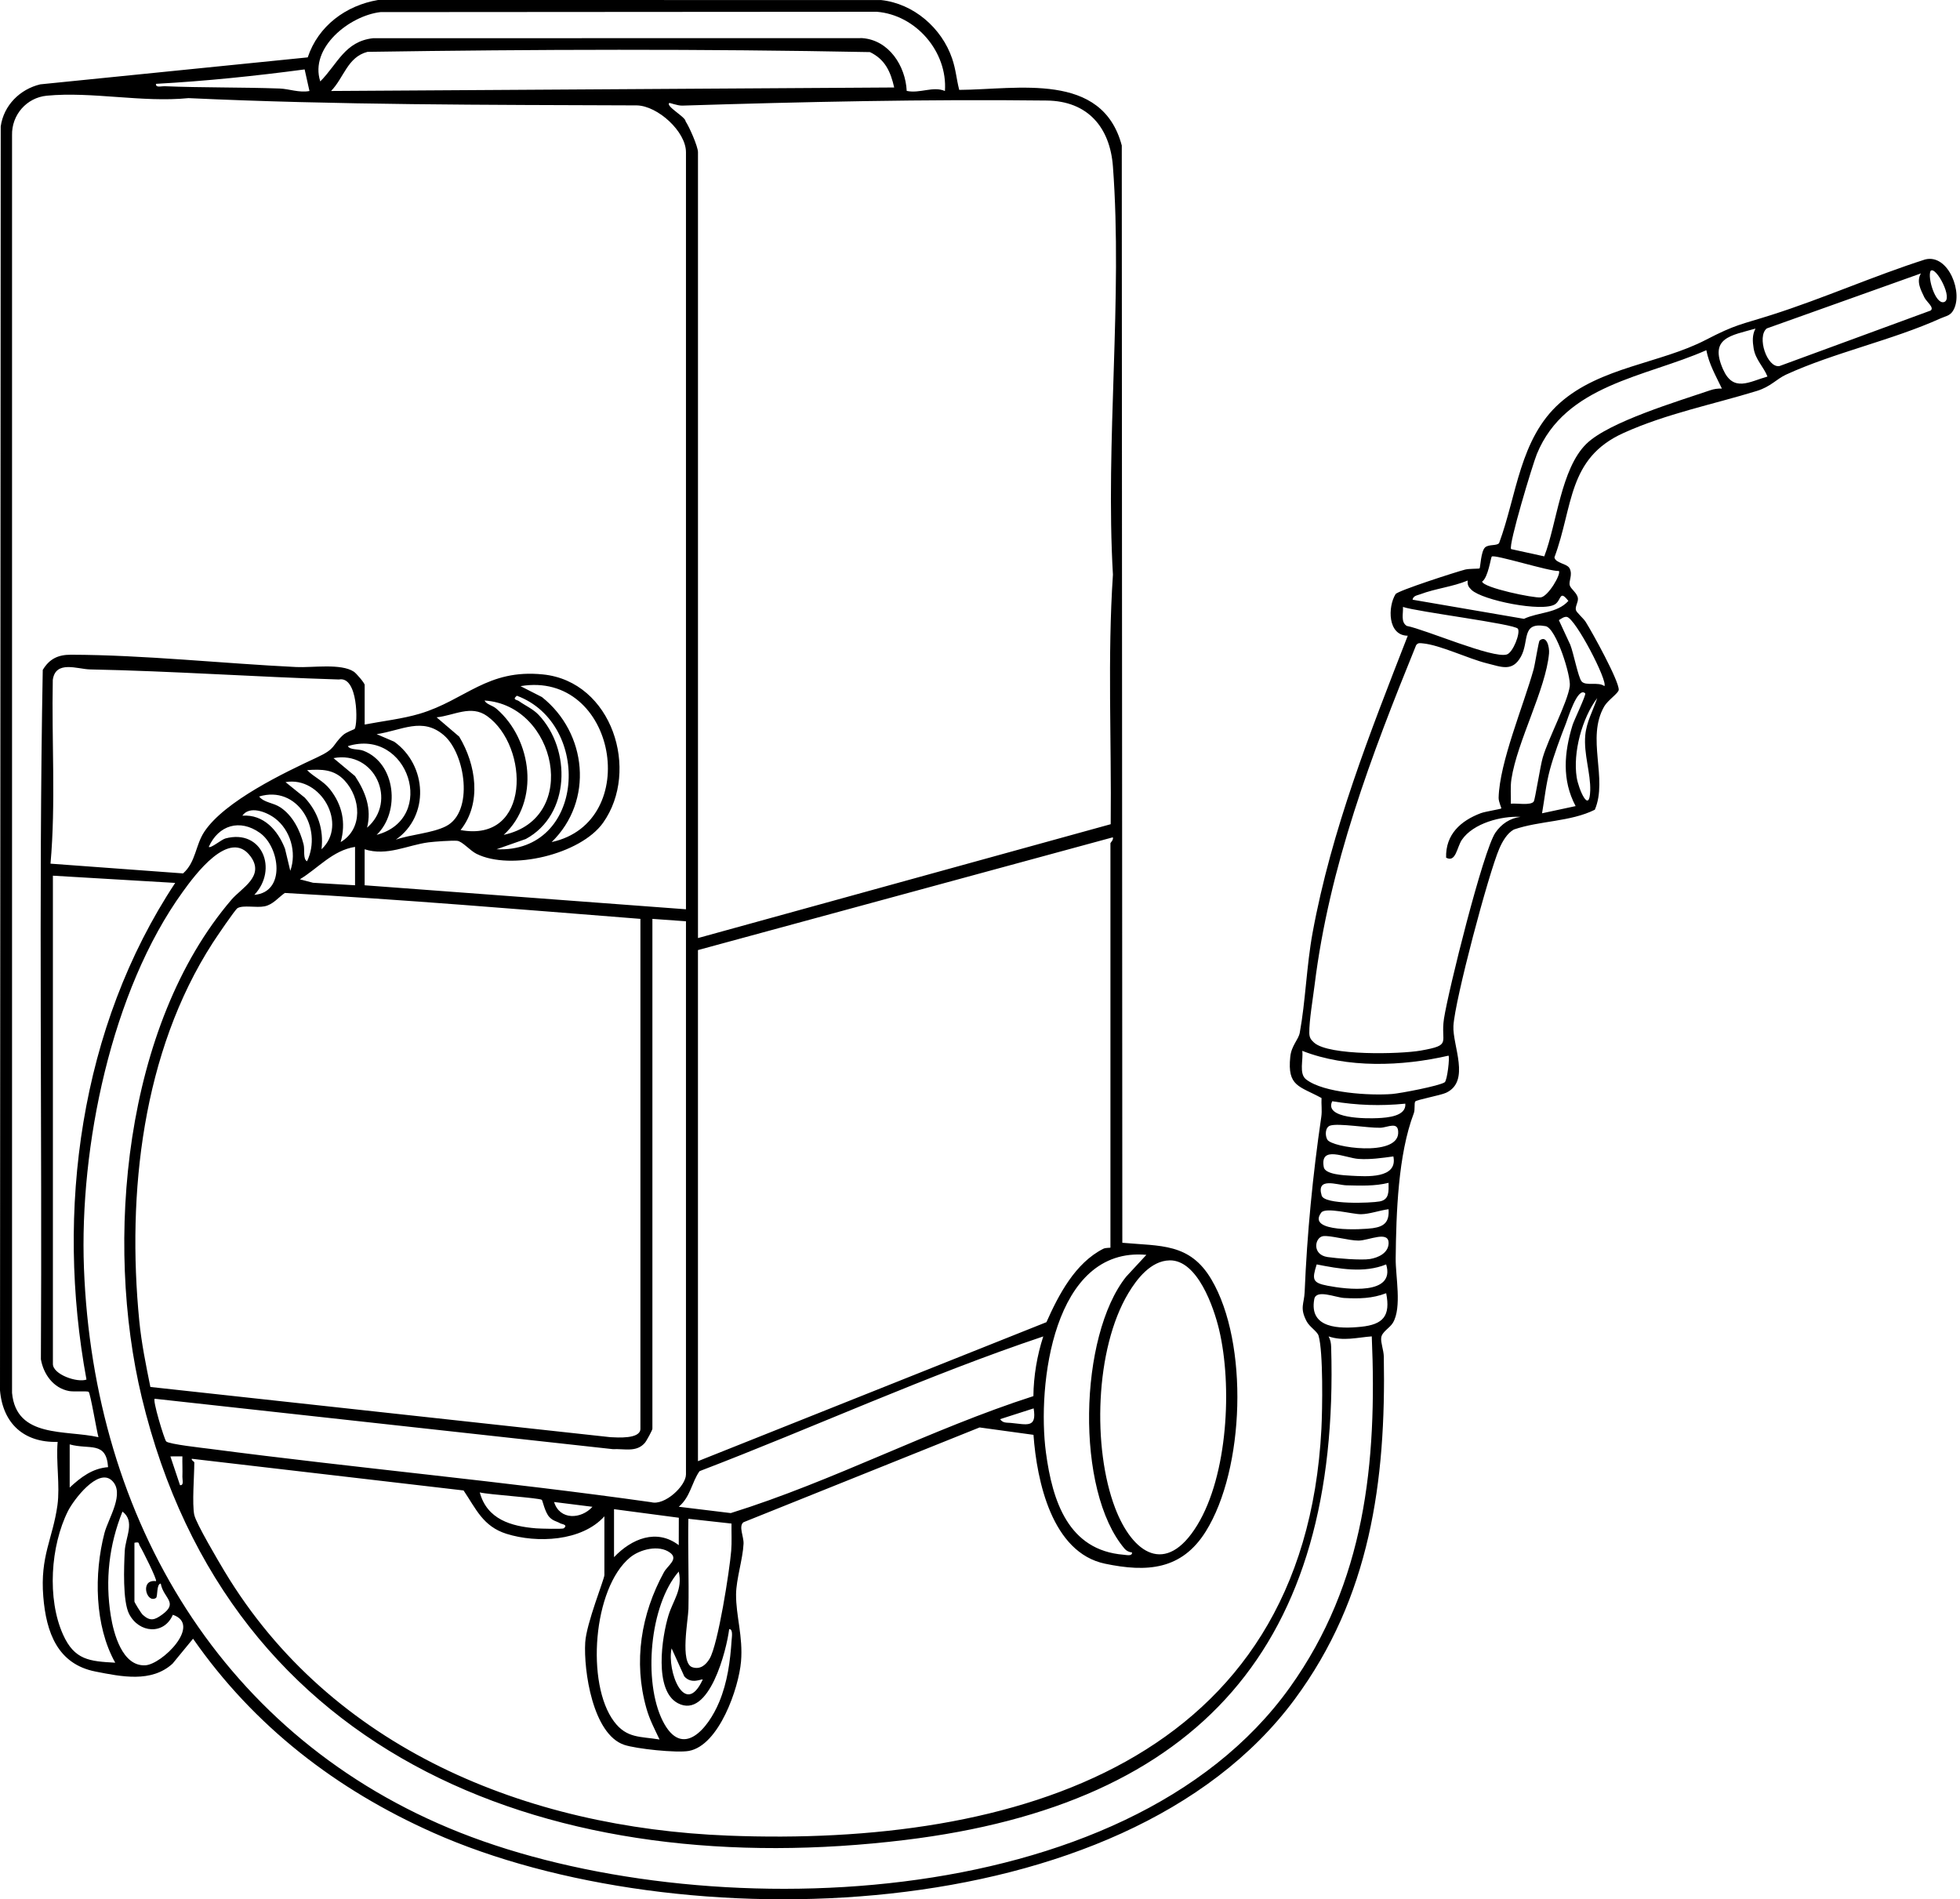 <svg xmlns="http://www.w3.org/2000/svg" width="258" height="250" viewBox="0 0 258 250" fill="none"><path d="M25.587 199.43C25.805 200.498 28.788 205.545 29.558 206.827C43.604 230.18 69.324 240.565 95.807 241.607C133.6 243.098 171.662 231.955 173.941 188.057C174.07 185.552 174.193 177.922 173.565 175.805C173.398 175.243 172.382 174.659 171.99 173.907C171.056 172.123 171.671 171.627 171.735 170.051C172.05 162.414 172.798 154.669 173.928 146.982C174.045 146.18 173.909 145.33 173.957 144.525C171.027 142.927 169.433 143.028 169.841 139.099C169.995 137.608 170.92 136.853 171.091 135.931C171.851 131.809 171.981 127.119 172.779 122.776C175.273 109.204 180.346 96.422 185.308 83.675C182.634 83.653 182.669 79.85 183.704 78.199C183.985 77.75 191.709 75.264 192.864 74.968C193.382 74.835 194.692 74.876 194.761 74.813C194.866 74.715 194.929 72.583 195.478 72.059C195.951 71.607 197.044 71.879 197.334 71.474C199.667 65.189 200.02 57.745 205.342 53.026C210.664 48.308 218.574 47.828 224.524 44.742C228.552 42.654 229.098 42.755 233.221 41.441C240.004 39.281 246.617 36.325 253.407 34.152C256.503 33.359 258.523 38.684 257.056 40.945C256.642 41.583 256.087 41.615 255.458 41.899C249.079 44.786 241.377 46.422 235.089 49.315C233.855 49.884 233.082 50.901 231.238 51.463C225.424 53.247 219.345 54.444 213.716 56.987C206.305 60.332 207.113 66.651 204.613 73.363C204.765 74.153 206.289 74.162 206.614 74.816C207.047 75.675 206.466 76.465 206.633 77.049C206.778 77.548 207.653 78.069 207.706 78.783C207.744 79.282 207.328 79.812 207.438 80.289C207.514 80.618 208.413 81.357 208.729 81.856C209.597 83.23 213.104 89.585 213.079 90.788C213.069 91.227 211.639 92.162 211.172 92.974C208.758 97.155 211.684 102.458 209.932 106.577C206.725 108.181 202.691 108.007 199.278 109.182C198.385 109.669 197.763 110.762 197.362 111.687C195.936 114.969 191.494 131.686 191.318 135.037C191.182 137.614 193.606 142.317 190.349 143.836C189.623 144.174 186.434 144.758 186.289 144.986C186.131 145.232 186.289 146.034 186.103 146.53C184.032 151.979 183.786 159.644 183.717 165.626C183.688 167.976 184.556 172.079 183.354 174.106C182.94 174.804 181.914 175.284 181.813 176.064C181.728 176.709 182.138 177.707 182.154 178.56C182.454 194.983 180.368 210.241 170.406 223.687C147.805 254.2 88.976 255.451 57.026 241.225C44.242 235.534 33.444 227.215 25.413 215.69L22.711 218.977C19.921 221.517 15.969 220.68 12.572 220.013C7.582 219.037 6.08 214.868 5.698 210.153C5.262 204.812 6.944 202.544 7.56 198.129C7.917 195.564 7.355 192.419 7.588 189.784C3.172 189.908 0.379 187.387 0 183.007L0.095 16.632C0.492 13.862 2.617 11.746 5.3 11.102L40.508 7.552C41.884 3.421 45.517 0.72 49.76 0L115.974 0.006C120.27 0.471 123.963 3.683 125.33 7.7C125.835 9.188 125.889 10.369 126.265 11.831C133.963 11.784 145.074 9.387 147.663 19.152L147.735 163.576C152.78 164.037 156.621 163.586 159.468 168.418C164.396 176.778 163.843 193.372 158.72 201.572C155.554 206.641 150.983 206.976 145.45 205.816C138.48 204.357 136.479 194.948 136.04 188.856L128.944 187.883L97.859 200.365C97.19 200.905 97.922 202.251 97.875 203.195C97.774 205.248 96.906 207.857 96.89 209.847C96.868 212.673 97.821 215.402 97.543 218.684C97.247 222.19 94.655 229.725 90.687 230.458C89.096 230.752 83.737 230.19 82.165 229.659C78.026 228.263 76.808 219.868 77.035 216.167C77.19 213.652 79.557 207.838 79.557 207.32V199.582C76.581 202.892 70.672 203.138 66.679 201.887C63.576 200.915 62.654 198.59 61.022 196.177L25.262 192.008C25.104 192.119 25.577 192.412 25.577 192.479C25.577 194.291 25.265 197.898 25.577 199.427L25.587 199.43ZM124.383 11.98C124.746 6.806 120.564 1.958 115.403 1.548L50.085 1.592C45.988 2.069 40.719 6.292 42.159 10.716C44.45 8.408 45.385 5.451 49.103 5.031L113.509 5.019C117.019 5.278 119.194 8.679 119.352 11.964C121.075 12.343 122.843 11.298 124.383 11.98ZM43.579 11.977L117.704 11.515C117.237 9.444 116.511 7.817 114.513 6.857C92.546 6.427 70.359 6.487 48.371 6.825C45.729 7.514 45.284 10.224 43.579 11.977ZM40.735 11.977L40.101 9.137C33.62 9.999 27.055 10.678 20.533 11.035C20.461 11.585 21.25 11.332 21.632 11.348C26.689 11.556 31.739 11.471 36.799 11.651C38.055 11.695 39.381 12.236 40.729 11.98L40.735 11.977ZM90.296 119.681V20.034C90.296 17.311 86.574 13.928 83.828 13.872C64.15 13.796 44.4 13.827 24.81 12.915C18.762 13.524 12.093 12.024 6.158 12.596C3.501 12.851 1.515 15.132 1.585 17.81V183.335C2.146 189.336 8.639 188.183 12.961 189.165C12.724 188.344 11.903 183.395 11.67 183.196C11.518 183.067 9.713 183.209 9.091 183.092C7.033 182.71 5.729 180.887 5.382 178.91C5.559 148.675 5.069 118.367 5.628 88.179C6.499 86.72 7.648 86.17 9.337 86.177C18.93 86.202 29.346 87.329 38.993 87.797C41.117 87.901 44.889 87.282 46.584 88.413C46.9 88.624 48.002 89.9 48.002 90.153V95.364C50.306 94.925 53.039 94.606 55.258 93.94C61.281 92.136 64.128 88.021 71.477 88.77C80.586 89.698 84.261 101.425 79.387 108.292C76.429 112.458 67.244 114.643 62.717 112.379C61.852 111.946 60.852 110.727 60.167 110.667C59.482 110.607 57.155 110.774 56.398 110.872C53.614 111.238 50.962 112.723 47.998 111.785V116.522L90.296 119.681ZM91.874 123.471L146.204 108.484C146.321 97.563 145.772 86.524 146.498 75.637C145.488 58.149 147.792 39.24 146.498 21.916C146.116 16.793 143.215 13.297 137.789 13.234C121.953 13.044 105.665 13.404 89.819 13.9C89.156 13.922 88.156 13.499 88.093 13.559C87.606 13.995 90.264 15.397 90.249 15.978C90.731 16.683 91.877 19.285 91.877 20.034V123.471H91.874ZM254.12 35.668C253.71 36.571 254.755 40.007 255.85 39.77C257.232 39.474 254.796 34.9 254.12 35.668ZM252.857 35.987L232.564 43.229C231.216 44.319 232.611 48.472 234.24 48.181L254.123 40.879C254.679 40.51 253.577 39.704 253.315 39.155C252.832 38.144 252.226 37.054 252.857 35.983V35.987ZM231.077 43.251C227.845 44.17 224.957 44.438 226.813 48.62C228.167 51.668 230.26 50.244 232.656 49.561C232.141 48.257 231.084 47.363 230.837 45.86C230.689 44.947 230.635 44.091 231.077 43.251ZM226.655 51.141C225.863 49.47 224.966 47.941 224.61 46.093C216.602 49.637 206.049 50.604 202.296 59.773C201.756 61.086 198.53 71.746 198.909 72.273L203.275 73.23C204.932 68.935 205.468 61.68 208.827 58.411C211.8 55.518 220.923 52.805 225.14 51.362C225.632 51.191 226.141 51.128 226.658 51.144L226.655 51.141ZM205.194 75.151C203.994 75.249 196.703 72.918 196.362 73.259C196.236 73.385 195.891 76.007 195.096 76.55C195.266 77.371 201.898 78.748 202.811 78.631C203.802 78.505 205.528 75.539 205.197 75.151H205.194ZM193.196 76.411C191.22 77.235 188.934 77.466 186.955 78.218C186.554 78.369 186.027 78.404 185.939 78.934L200.604 81.452C202.504 80.558 204.96 80.744 206.45 79.096C205.26 77.57 205.557 78.979 204.689 79.538C203.041 80.596 195.14 79.023 193.701 77.643C193.297 77.257 193.139 76.983 193.196 76.411ZM199.802 82.753C199.364 82.121 186.457 80.514 184.676 79.885C184.733 80.747 184.354 81.869 185.175 82.383C187.653 82.864 196.479 86.707 198.341 86.145C199.168 85.896 200.169 83.284 199.802 82.753ZM211.188 90.308C211.674 89.667 207.397 81.414 206.254 81.199C205.891 81.133 205.5 81.442 205.197 81.625L206.696 84.856C207.119 85.908 207.741 89.145 208.186 89.683C208.739 90.343 210.402 89.692 211.188 90.308ZM198.878 105.787C199.604 105.689 201.51 106.065 201.898 105.49C202.062 105.247 202.754 100.803 203.073 99.717C203.821 97.158 206.333 92.468 206.633 90.327C206.816 89.013 204.853 82.671 203.442 82.415C200.21 81.831 201.333 84.386 200.203 86.426C199.073 88.466 197.637 87.778 195.724 87.307C193.29 86.707 189.55 84.885 187.268 84.68C186.914 84.648 186.646 84.582 186.406 84.926C180.51 99.426 174.979 114.002 173.041 129.674C172.827 131.395 172.318 134.393 172.347 135.962C172.359 136.569 172.543 136.844 172.975 137.232C174.913 138.988 184.323 138.754 187.009 138.281C191.21 137.542 189.585 137.286 190.074 134.083C190.636 130.423 195.232 111.955 196.848 109.593C197.628 108.453 198.764 107.692 200.143 107.518C197.634 107.376 193.919 108.352 192.429 110.54C191.775 111.497 191.64 113.591 190.355 112.887C190.27 109.842 192.255 108.039 194.922 107.032C195.491 106.817 197.52 106.504 197.618 106.409C197.672 106.359 197.255 105.547 197.268 104.998C197.385 100.336 200.547 92.872 201.876 88.094C202.066 87.412 202.52 84.427 202.669 84.304C203.587 83.546 203.975 85.169 203.903 86C203.489 90.7 199.705 97.604 198.953 102.54C198.789 103.617 198.906 104.704 198.878 105.784V105.787ZM46.685 95.946C47.121 95.26 47.146 88.943 44.608 89.436C33.655 89.101 22.762 88.328 11.843 88.11C10.211 88.078 7.304 86.856 6.948 89.502C6.787 97.544 7.358 105.705 6.648 113.677L24.1 114.959C25.792 113.459 25.713 111.254 26.9 109.467C29.586 105.43 37.462 101.675 41.745 99.685C44.27 98.513 43.667 98.141 45.139 96.764C45.584 96.347 46.635 96.015 46.682 95.942L46.685 95.946ZM72.619 110.834C84.636 108.225 81.123 88.201 68.516 90.311L71.335 91.748C77.288 96.473 78.181 105.421 72.616 110.834H72.619ZM208.663 91.258C207.675 90.314 206.362 94.619 206.134 95.2C205.424 97.007 204.515 99.445 204.02 101.296C203.489 103.286 203.331 105.051 202.984 107.047L207.403 106.1C205.579 102.67 205.888 99.06 206.999 95.434C207.179 94.846 208.827 91.416 208.666 91.262L208.663 91.258ZM65.359 111.782C77.032 112.306 77.979 95.282 68.039 91.574C67.379 92.105 68.033 92.089 68.298 92.275C69.128 92.866 70.176 93.324 70.896 94.085C75.22 98.649 75.091 107.249 69.213 110.43L65.362 111.782H65.359ZM210.241 91.887C208.249 94.527 207.031 99.044 207.545 102.326C207.785 103.851 209.225 107.227 209.326 104.047C209.395 101.789 208.451 99.246 208.672 96.786C208.83 95.007 209.701 93.526 210.244 91.887H210.241ZM66.306 109.887C76.426 107.711 73.222 92.797 63.781 92.206C64.046 92.737 64.801 92.812 65.366 93.302C70.062 97.351 71.101 105.509 66.303 109.887H66.306ZM60.624 109.255C69.924 110.954 69.687 98.223 64.109 94.243C61.991 92.734 59.782 94.18 57.471 94.417L60.448 96.959C62.657 100.62 63.456 105.705 60.624 109.255ZM52.102 110.518C54.087 109.82 56.865 109.678 58.699 108.753C62.402 106.88 61.265 99.211 58.428 96.773C55.59 94.335 52.91 96.135 49.58 96.631L51.894 97.626C56.218 100.721 56.581 107.392 52.105 110.518H52.102ZM49.577 109.887C57.626 107.758 53.765 95.747 45.792 98.207C46.07 98.741 47.165 98.548 47.856 98.82C52.127 100.487 52.708 106.886 49.577 109.887ZM48.317 108.942C52.361 105.474 49.362 98.757 43.898 99.786L46.736 102.152C48.115 104.243 48.952 106.438 48.317 108.942ZM45.363 102.736C43.983 101.248 42.336 101.23 40.423 101.365C41.373 102.326 42.531 102.752 43.428 103.883C45.053 105.929 45.558 108.307 44.845 110.837C47.812 109.081 47.506 105.048 45.363 102.736ZM42.32 111.785C45.827 108.532 42.266 102.13 37.585 102.945L40.116 104.988C41.881 106.918 42.62 109.167 42.323 111.785H42.32ZM40.419 113.361C42.5 108.987 39.103 103.311 34.109 104.84C34.804 105.68 35.94 105.617 36.928 106.28C38.538 107.357 39.501 109.299 39.962 111.137C40.139 111.839 39.854 113.08 40.416 113.361H40.419ZM38.21 114.624C39.087 112.186 38.222 109.214 36.161 107.682C35.009 106.826 32.837 106.021 31.903 107.36C34.706 107.167 36.575 109.287 37.512 111.7L38.213 114.624H38.21ZM33.478 117.783C37.648 117.438 36.846 111.507 34.214 109.628C31.581 107.748 28.759 108.601 27.481 111.469C27.73 111.709 29.148 110.499 29.678 110.357C34.51 109.072 36.635 114.435 33.475 117.786L33.478 117.783ZM91.874 125.05V192.324L137.745 174.027C139.361 170.401 141.53 166.239 145.232 164.366C145.548 164.205 146.17 164.262 146.17 164.214V110.995C146.17 110.901 146.608 110.553 146.485 110.209L91.877 125.05H91.874ZM174.891 175.903C175.134 176.374 175.207 176.772 175.223 177.306C176.4 216.492 157.947 237.46 119.131 242.182C73.472 247.738 30.24 232.069 18.661 183.932C13.722 163.393 16.316 134.961 30.473 118.414C31.783 116.883 34.886 115.344 32.995 112.739C30.221 108.917 25.599 115.25 24.066 117.369C14.634 130.407 10.442 151.003 11.051 166.911C12.317 200.011 29.283 228.819 60.539 241.203C92.12 253.72 148.196 252.251 169.781 222.111C179.683 208.283 181.283 192.573 180.57 175.897C178.625 176.042 176.826 176.563 174.888 175.9L174.891 175.903ZM46.736 111.469C43.772 111.936 41.884 114.277 39.472 115.736L41.209 116.191L46.736 116.522V111.469ZM6.963 115.259V179.532C6.963 180.909 10.167 182.024 11.383 181.582C7.282 159.404 10.524 135.16 23.062 116.21L6.963 115.259ZM84.299 120.944C68.712 119.719 53.084 118.392 37.487 117.533C36.635 118.133 35.925 119.071 34.826 119.292C33.728 119.513 32.042 119.097 31.272 119.526C30.953 119.703 28.406 123.471 27.983 124.131C18.737 138.476 16.689 157.098 18.333 173.847C18.617 176.756 19.214 179.697 19.795 182.555L80.356 189.165C81.243 189.206 84.299 189.443 84.299 188.063V120.947V120.944ZM90.296 121.26L85.877 120.944V188.06C85.877 188.237 85.091 189.677 84.886 189.911C83.778 191.193 82.206 190.666 80.672 190.741L20.385 184.109C19.994 184.09 21.632 189.484 21.875 189.724C22.247 190.094 26.73 190.584 27.68 190.707C46.998 193.24 66.426 194.993 85.719 197.722C87.49 198.208 90.296 195.583 90.296 194.064V121.263V121.26ZM190.671 138.947C184.55 140.356 177.341 140.634 171.419 138.315C171.586 139.468 170.945 141.306 171.924 142.071C174.244 143.88 180.387 144.218 183.25 143.994C184.332 143.909 189.474 142.927 190.166 142.453C190.506 142.219 190.854 139.152 190.671 138.944V138.947ZM184.989 145.267C181.678 145.592 178.657 145.488 175.365 144.948C174.247 147.269 179.904 147.244 181.371 147.171C182.644 147.108 185.128 146.928 184.986 145.267H184.989ZM175.093 148.154C174.427 148.372 174.395 149.461 174.727 150.011C175.355 151.056 183.865 152.263 184.045 149.187C184.143 147.481 182.672 148.416 181.69 148.438C180.061 148.479 176.157 147.803 175.093 148.154ZM183.411 152.212C181.88 152.418 180.387 152.642 178.824 152.538C177.085 152.421 173.701 150.677 174.253 153.627C174.433 154.584 176.876 154.698 177.877 154.752C179.863 154.856 184.02 155.169 183.414 152.212H183.411ZM182.779 155.686C180.999 156.138 179.086 156.059 177.243 156.015C176.018 155.987 173.218 154.862 173.976 157.367C174.342 158.583 180.44 158.358 181.618 158.134C182.902 157.891 182.786 156.808 182.782 155.686H182.779ZM182.779 159.161C181.64 159.303 180.276 159.805 179.149 159.818C178.022 159.83 174.49 158.845 173.922 159.603C171.924 162.265 179.358 161.845 180.699 161.656C182.258 161.435 182.89 160.806 182.779 159.161ZM174.137 162.708C173.054 162.9 172.678 165.149 174.752 165.455C175.964 165.635 179.206 165.901 180.339 165.714C181.403 165.538 182.707 164.953 182.782 163.712C182.89 161.893 180.207 163.273 178.84 163.289C177.565 163.305 175.002 162.553 174.137 162.708ZM150.898 165.165C138.622 164.059 136.498 182.334 137.679 191.184C138.531 197.57 140.614 204.051 147.909 204.638C148.256 204.667 149.083 204.872 149.004 204.332C148.657 204.313 148.275 204.124 148.051 203.865C141.501 196.215 142.028 175.796 148.244 168.036L150.898 165.168V165.165ZM153.954 165.894C151.495 165.942 149.658 168.323 148.528 170.209C144.134 177.539 143.78 190.609 146.788 198.489C149.083 204.496 153.48 207.462 157.59 200.754C161.63 194.159 162.221 182.359 160.472 175.006C159.784 172.107 157.641 165.822 153.954 165.891V165.894ZM182.464 166.425C179.56 167.606 176.296 167.009 173.319 166.425C172.694 168.412 172.735 168.844 174.768 169.233C177.246 169.71 183.707 170.528 182.464 166.425ZM182.464 170.215C180.639 170.919 178.89 170.948 176.946 170.844C175.772 170.78 173.24 169.643 172.997 171.008C172.296 174.893 176.34 174.918 179.149 174.634C182.101 174.334 183.051 173.184 182.467 170.215H182.464ZM137.328 175.903C121.981 181.048 107.205 187.848 92.082 193.638C91.034 195.128 90.905 196.995 89.349 198.322L96.192 199.155C109.775 194.923 122.464 188.12 136.028 183.761C136.059 181.112 136.508 178.43 137.328 175.903ZM136.062 185.375L131.646 186.793C132.013 187.33 132.502 187.236 133.048 187.286C135.188 187.485 136.495 188.016 136.062 185.375ZM9.173 190.113V195.798C10.628 194.446 12.165 193.265 14.226 193.11C13.993 189.627 11.761 190.846 9.173 190.113ZM24.009 191.689L22.43 191.695L23.696 195.479C24.245 195.555 23.993 194.762 24.009 194.38C24.043 193.486 23.986 192.583 24.009 191.689ZM15.17 218.851C12.434 213.981 12.364 207.13 13.747 201.796C14.258 199.828 16.521 196.496 14.7 194.847C12.879 193.199 9.687 197.415 8.949 198.887C6.648 203.476 6.181 210.447 8.299 215.15C9.801 218.488 11.752 218.665 15.174 218.848L15.17 218.851ZM71.322 197.415C71.003 197.153 64.236 196.723 63.153 196.433C64.112 199.986 67.275 200.896 70.574 201.164C71.104 201.208 74.052 201.278 74.198 201.167C74.835 200.678 73.929 200.611 73.746 200.504C73.238 200.21 72.79 200.198 72.304 199.664C71.723 199.026 71.42 197.494 71.325 197.418L71.322 197.415ZM77.985 198.328L72.935 197.696C73.686 200.125 76.511 199.97 77.985 198.328ZM80.826 198.641V204.957C83.127 202.538 86.423 201.152 89.346 203.378L89.355 199.768L80.826 198.641ZM22.752 212.541C21.61 215.206 18.311 214.985 17.001 212.443C16.133 210.762 16.319 206.205 16.42 204.155C16.512 202.33 17.831 200.245 16.12 198.956C14.353 203.347 13.832 207.961 14.58 212.651C14.956 215.001 16.086 219.328 19.107 219.192C21.31 219.094 26.619 213.848 22.749 212.541H22.752ZM96.293 200.536L90.612 199.907C90.539 203.852 90.697 207.816 90.621 211.764C90.593 213.198 89.475 218.898 91.135 219.445C92.168 219.786 92.913 219.145 93.402 218.333C94.522 216.467 96.038 206.704 96.249 204.127C96.347 202.93 96.268 201.729 96.29 200.532L96.293 200.536ZM17.696 203.062V210.8C17.696 210.914 18.576 212.351 18.791 212.544C19.773 213.434 20.353 213.232 21.322 212.534C23.557 210.924 21.509 210.387 21.161 208.435C20.568 208.466 20.792 210.156 20.53 210.327C19.299 211.126 18.346 207.822 20.536 208.113C20.716 207.929 18.715 203.956 18.403 203.47C18.201 203.157 18.441 202.908 17.696 203.062ZM86.82 228.958C86.158 227.549 85.523 226.387 85.088 224.852C83.352 218.725 84.377 212.455 87.392 206.947C87.891 206.038 89.352 205.216 88.203 204.367C86.751 203.29 84.242 203.912 82.925 205.005C78.052 209.051 77.111 221.634 80.826 226.589C82.506 228.832 84.283 228.535 86.82 228.958ZM95.981 214.436C95.653 217.142 93.348 226.349 89.232 224.182C86.047 222.509 87.12 215.459 87.998 212.607C88.617 210.589 89.882 209.237 89.346 206.852C85.485 211.287 84.655 221.372 87.231 226.501C89.807 231.63 93.213 227.524 94.671 224.021C95.754 221.422 96.123 218.662 96.306 215.866C96.328 215.529 96.524 214.376 95.981 214.436ZM90.078 220.651L88.405 216.962C87.761 219.903 90.135 226.198 92.502 221.068C92.351 220.936 91.031 221.744 90.078 220.651Z" fill="black"></path></svg>